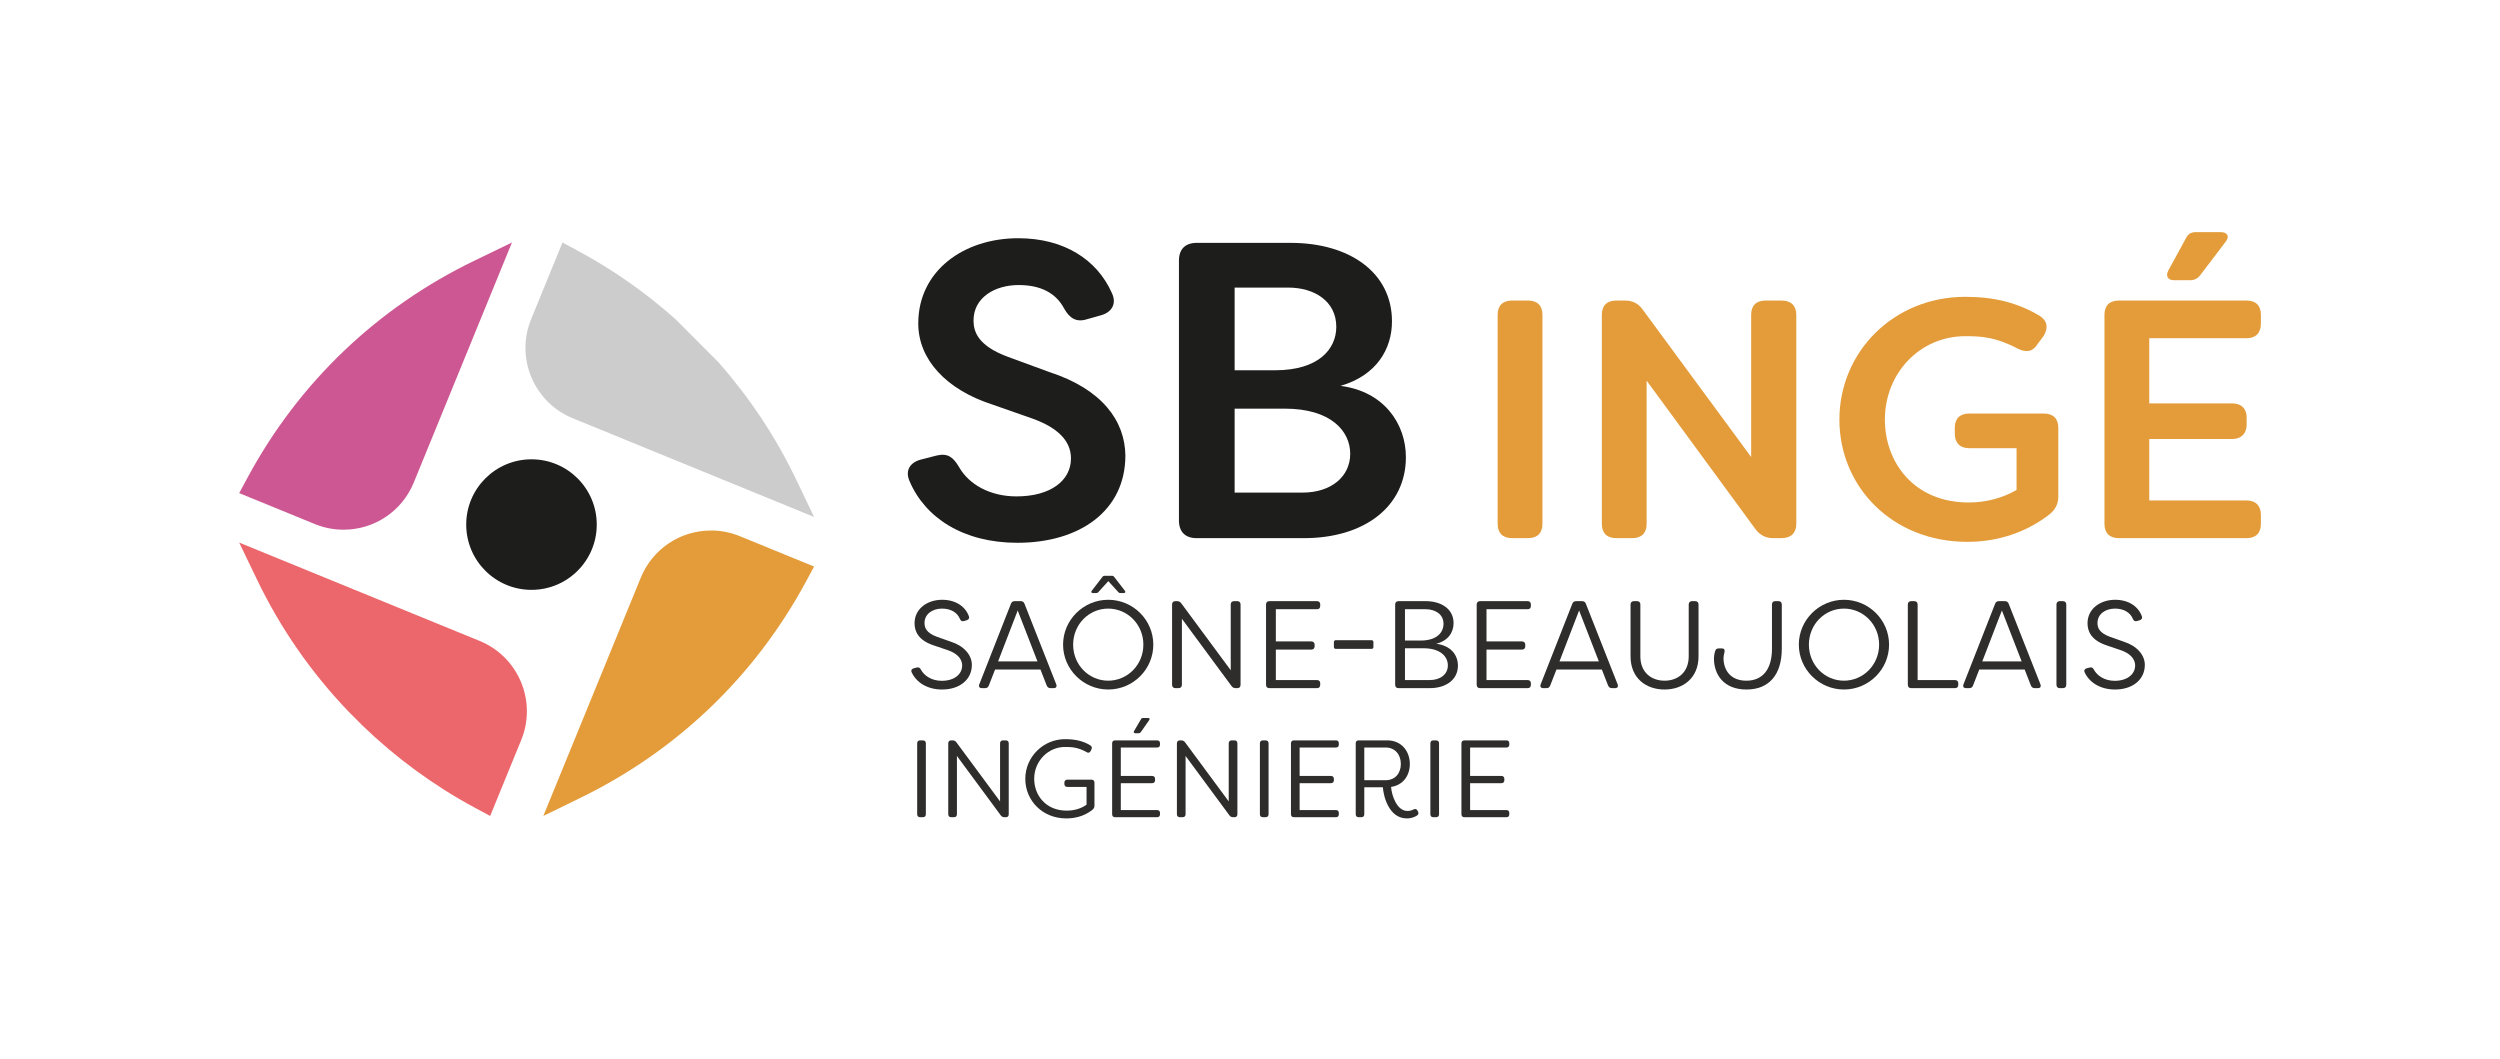 <?xml version="1.0" encoding="UTF-8"?><svg xmlns="http://www.w3.org/2000/svg" viewBox="0 0 1046 443"><g id="Texte_vecto"><path d="M381.456,281.317c-.416-.832,0-1.456.884-1.716l1.248-.312c.832-.207,1.3.104,1.716.885,1.352,2.496,4.42,4.68,8.736,4.68,5.356,0,8.528-2.859,8.528-6.396,0-3.275-2.808-5.304-5.928-6.396l-5.824-1.977c-6.917-2.235-8.165-6.24-8.165-9.308,0-6.137,5.408-9.829,11.545-9.829,5.616,0,9.672,2.757,11.18,6.864.312.832-.104,1.456-.936,1.717l-1.092.311c-.832.26-1.353-.052-1.716-.884-1.144-2.756-3.9-4.316-7.488-4.316-3.952,0-7.332,2.236-7.332,6.032,0,1.82.624,4.108,5.252,5.772l5.877,2.08c5.356,1.716,8.684,5.512,8.684,9.672,0,6.032-4.94,10.297-12.48,10.297-6.396,0-10.869-3.172-12.688-7.177Z" style="fill:#2e2d2c;"/><path d="M409.744,286.309l13.208-33.645c.26-.779.832-1.144,1.612-1.144h2.496c.78,0,1.352.364,1.612,1.144l13.26,33.645c.364.988-.052,1.612-1.092,1.612h-1.248c-.832,0-1.352-.364-1.664-1.145l-2.6-6.656h-18.981l-2.6,6.656c-.26.78-.78,1.145-1.612,1.145h-1.3c-1.04,0-1.456-.624-1.092-1.612ZM434.081,276.741l-8.269-21.32-8.216,21.32h16.485Z" style="fill:#2e2d2c;"/><path d="M444.792,269.72c0-10.348,8.528-18.773,18.877-18.773,10.4,0,18.877,8.425,18.877,18.773s-8.476,18.773-18.877,18.773c-10.349,0-18.877-8.425-18.877-18.773ZM478.385,269.72c0-8.476-6.656-15.08-14.716-15.08s-14.665,6.604-14.665,15.08,6.604,15.081,14.665,15.081,14.716-6.604,14.716-15.081ZM456.805,247.152l4.42-5.721c.208-.363.572-.519.988-.519h3.016c.416,0,.729.156.988.519l4.42,5.721c.416.519.208.988-.519.988h-1.196c-.416,0-.78-.053-1.04-.416l-4.16-4.576-4.16,4.576c-.312.363-.624.416-1.04.416h-1.196c-.728,0-.935-.469-.519-.988Z" style="fill:#2e2d2c;"/><path d="M490.396,286.517v-33.593c0-.884.52-1.404,1.404-1.404h.676c.676,0,1.248.26,1.716.832l20.748,28.081v-27.509c0-.884.52-1.404,1.404-1.404h1.353c.832,0,1.352.52,1.352,1.404v33.593c0,.885-.468,1.404-1.352,1.404h-.676c-.728,0-1.3-.26-1.716-.832l-20.801-28.186v27.613c0,.885-.519,1.404-1.404,1.404h-1.3c-.884,0-1.404-.519-1.404-1.404Z" style="fill:#2e2d2c;"/><path d="M533.815,254.9v13.469h14.821c.884,0,1.404.519,1.404,1.404v.624c0,.884-.519,1.403-1.404,1.403h-14.821v12.741h17.213c.884,0,1.352.519,1.352,1.352v.624c0,.885-.468,1.404-1.352,1.404h-19.917c-.884,0-1.404-.519-1.404-1.404v-33.593c0-.884.52-1.404,1.404-1.404h19.917c.884,0,1.352.52,1.352,1.404v.624c0,.832-.468,1.352-1.352,1.352h-17.213Z" style="fill:#2e2d2c;"/><path d="M558.1,270.657v-1.976c0-.52.311-.832.832-.832h14.872c.572,0,.832.311.832.832v1.976c0,.572-.26.832-.832.832h-14.872c-.52,0-.832-.26-.832-.832Z" style="fill:#2e2d2c;"/><path d="M609.996,278.509c0,5.771-4.836,9.412-11.805,9.412h-13.053c-.884,0-1.404-.519-1.404-1.404v-33.593c0-.884.52-1.404,1.404-1.404h11.337c6.604,0,11.7,3.276,11.7,9.204,0,3.9-2.288,7.385-7.28,8.633,6.032.728,9.101,4.576,9.101,9.152ZM587.843,254.9v13.104h6.553c6.864,0,9.568-3.432,9.568-7.021,0-4.056-3.536-6.084-7.488-6.084h-8.633ZM605.783,278.405c0-3.796-3.224-7.176-10.244-7.176h-7.696v13.312h10.349c4.368,0,7.592-2.341,7.592-6.137Z" style="fill:#2e2d2c;"/><path d="M621.954,254.9v13.469h14.821c.884,0,1.403.519,1.403,1.404v.624c0,.884-.519,1.403-1.403,1.403h-14.821v12.741h17.213c.884,0,1.353.519,1.353,1.352v.624c0,.885-.469,1.404-1.353,1.404h-19.917c-.884,0-1.404-.519-1.404-1.404v-33.593c0-.884.52-1.404,1.404-1.404h19.917c.884,0,1.353.52,1.353,1.404v.624c0,.832-.469,1.352-1.353,1.352h-17.213Z" style="fill:#2e2d2c;"/><path d="M644.626,286.309l13.208-33.645c.26-.779.832-1.144,1.612-1.144h2.496c.78,0,1.353.364,1.612,1.144l13.26,33.645c.364.988-.052,1.612-1.092,1.612h-1.248c-.832,0-1.352-.364-1.664-1.145l-2.6-6.656h-18.98l-2.601,6.656c-.26.78-.78,1.145-1.612,1.145h-1.3c-1.04,0-1.456-.624-1.092-1.612ZM668.963,276.741l-8.269-21.32-8.216,21.32h16.484Z" style="fill:#2e2d2c;"/><path d="M682.222,274.609v-21.685c0-.884.52-1.404,1.404-1.404h1.3c.884,0,1.404.52,1.404,1.404v21.685c0,6.812,4.68,10.192,10.141,10.192,5.408,0,10.088-3.38,10.088-10.192v-21.685c0-.884.519-1.404,1.404-1.404h1.3c.884,0,1.404.52,1.404,1.404v21.685c0,9.152-6.553,13.885-14.196,13.885-7.749,0-14.249-4.732-14.249-13.885Z" style="fill:#2e2d2c;"/><path d="M717.113,275.441c0-.572.156-1.977.519-3.068.209-.779.78-1.092,1.56-1.092h1.196c.987,0,1.352.572,1.144,1.56-.26.935-.416,1.924-.416,2.443,0,4.992,2.86,9.517,9.568,9.517,6.969,0,10.713-4.94,10.713-13.417v-18.46c0-.884.468-1.404,1.352-1.404h1.353c.884,0,1.403.52,1.403,1.404v18.46c0,11.077-5.46,17.109-14.768,17.109-9.673,0-13.625-6.396-13.625-13.053Z" style="fill:#2e2d2c;"/><path d="M752.629,269.72c0-10.348,8.528-18.773,18.877-18.773,10.4,0,18.877,8.425,18.877,18.773s-8.477,18.773-18.877,18.773c-10.349,0-18.877-8.425-18.877-18.773ZM786.223,269.72c0-8.476-6.656-15.08-14.717-15.08s-14.665,6.604-14.665,15.08,6.604,15.081,14.665,15.081,14.717-6.604,14.717-15.081Z" style="fill:#2e2d2c;"/><path d="M798.232,286.517v-33.593c0-.884.52-1.404,1.404-1.404h1.301c.884,0,1.403.52,1.403,1.404v31.617h15.653c.832,0,1.352.519,1.352,1.352v.624c0,.885-.468,1.404-1.352,1.404h-18.357c-.884,0-1.404-.519-1.404-1.404Z" style="fill:#2e2d2c;"/><path d="M821.528,286.309l13.208-33.645c.26-.779.832-1.144,1.612-1.144h2.496c.78,0,1.353.364,1.612,1.144l13.26,33.645c.364.988-.052,1.612-1.092,1.612h-1.248c-.832,0-1.352-.364-1.664-1.145l-2.6-6.656h-18.98l-2.601,6.656c-.26.78-.78,1.145-1.612,1.145h-1.3c-1.04,0-1.456-.624-1.092-1.612ZM845.865,276.741l-8.269-21.32-8.216,21.32h16.484Z" style="fill:#2e2d2c;"/><path d="M860.424,286.517v-33.593c0-.884.519-1.404,1.403-1.404h1.3c.885,0,1.404.52,1.404,1.404v33.593c0,.885-.519,1.404-1.404,1.404h-1.3c-.884,0-1.403-.519-1.403-1.404Z" style="fill:#2e2d2c;"/><path d="M872.227,281.317c-.416-.832,0-1.456.885-1.716l1.248-.312c.832-.207,1.3.104,1.716.885,1.353,2.496,4.42,4.68,8.736,4.68,5.356,0,8.528-2.859,8.528-6.396,0-3.275-2.809-5.304-5.928-6.396l-5.824-1.977c-6.917-2.235-8.165-6.24-8.165-9.308,0-6.137,5.408-9.829,11.545-9.829,5.616,0,9.672,2.757,11.181,6.864.311.832-.104,1.456-.936,1.717l-1.092.311c-.832.26-1.353-.052-1.716-.884-1.145-2.756-3.9-4.316-7.488-4.316-3.953,0-7.333,2.236-7.333,6.032,0,1.82.624,4.108,5.253,5.772l5.876,2.08c5.356,1.716,8.685,5.512,8.685,9.672,0,6.032-4.94,10.297-12.48,10.297-6.396,0-10.869-3.172-12.69-7.177Z" style="fill:#2e2d2c;"/><path d="M383.748,340.681v-29.67c0-.781.46-1.24,1.24-1.24h1.148c.781,0,1.24.459,1.24,1.24v29.67c0,.781-.459,1.24-1.24,1.24h-1.148c-.781,0-1.24-.459-1.24-1.24Z" style="fill:#2e2d2c;"/><path d="M396.746,340.681v-29.67c0-.781.46-1.24,1.24-1.24h.597c.597,0,1.102.23,1.516.735l18.326,24.802v-24.297c0-.781.46-1.24,1.24-1.24h1.194c.735,0,1.194.459,1.194,1.24v29.67c0,.781-.414,1.24-1.194,1.24h-.597c-.643,0-1.148-.23-1.516-.734l-18.372-24.894v24.388c0,.781-.459,1.24-1.24,1.24h-1.148c-.781,0-1.24-.459-1.24-1.24Z" style="fill:#2e2d2c;"/><path d="M428.988,325.892c0-9.323,7.624-16.626,16.581-16.626,3.996,0,7.486.643,10.655,2.618.597.413.781.964.414,1.699l-.322.643c-.367.735-.964.919-1.699.459-3.583-2.021-6.201-2.158-9.048-2.158-6.936,0-12.86,5.833-12.86,13.319,0,6.89,4.869,13.319,13.549,13.319,2.939,0,5.832-.689,8.359-2.481v-7.44h-8.038c-.781,0-1.24-.459-1.24-1.239v-.552c0-.734.46-1.24,1.24-1.24h10.104c.781,0,1.24.46,1.24,1.24v9.737c0,.643-.275,1.194-1.102,1.837-3.674,2.802-7.762,3.398-10.702,3.398-9.966,0-17.131-7.486-17.131-16.534Z" style="fill:#2e2d2c;"/><path d="M468.947,312.756v11.896h13.09c.781,0,1.24.46,1.24,1.24v.551c0,.781-.46,1.24-1.24,1.24h-13.09v11.253h15.203c.781,0,1.194.459,1.194,1.194v.551c0,.781-.414,1.24-1.194,1.24h-17.591c-.781,0-1.24-.459-1.24-1.24v-29.67c0-.781.46-1.24,1.24-1.24h17.591c.781,0,1.194.459,1.194,1.24v.551c0,.735-.414,1.194-1.194,1.194h-15.203ZM474.459,305.914l2.939-5.007c.184-.367.459-.505.873-.505h2.113c.597,0,.781.413.46.872l-3.537,5.053c-.23.275-.505.459-.873.459h-1.47c-.505,0-.781-.413-.505-.872Z" style="fill:#2e2d2c;"/><path d="M492.417,340.681v-29.67c0-.781.46-1.24,1.24-1.24h.597c.597,0,1.102.23,1.516.735l18.326,24.802v-24.297c0-.781.459-1.24,1.24-1.24h1.194c.735,0,1.194.459,1.194,1.24v29.67c0,.781-.414,1.24-1.194,1.24h-.597c-.643,0-1.148-.23-1.516-.734l-18.372-24.894v24.388c0,.781-.459,1.24-1.24,1.24h-1.148c-.781,0-1.24-.459-1.24-1.24Z" style="fill:#2e2d2c;"/><path d="M527.14,340.681v-29.67c0-.781.46-1.24,1.24-1.24h1.148c.781,0,1.24.459,1.24,1.24v29.67c0,.781-.459,1.24-1.24,1.24h-1.148c-.781,0-1.24-.459-1.24-1.24Z" style="fill:#2e2d2c;"/><path d="M543.766,312.756v11.896h13.09c.781,0,1.24.46,1.24,1.24v.551c0,.781-.46,1.24-1.24,1.24h-13.09v11.253h15.203c.781,0,1.194.459,1.194,1.194v.551c0,.781-.414,1.24-1.194,1.24h-17.591c-.781,0-1.24-.459-1.24-1.24v-29.67c0-.781.46-1.24,1.24-1.24h17.591c.781,0,1.194.459,1.194,1.24v.551c0,.735-.414,1.194-1.194,1.194h-15.203Z" style="fill:#2e2d2c;"/><path d="M578.58,329.382h-7.762v11.299c0,.781-.459,1.24-1.194,1.24h-1.194c-.735,0-1.194-.459-1.194-1.24v-29.67c0-.781.414-1.24,1.194-1.24h11.987c6.017,0,9.461,4.593,9.461,9.921,0,4.822-2.894,8.864-7.854,9.553.276,3.721,2.481,10.059,6.844,10.059.873,0,1.745-.184,2.526-.597.735-.367,1.24-.321,1.654.413l.23.413c.321.644.275,1.24-.368,1.654-1.286.872-2.848,1.239-4.271,1.239-7.441,0-9.737-9.002-10.059-13.044ZM579.728,326.443c3.996,0,6.384-2.893,6.384-6.797s-2.388-6.89-6.384-6.89h-8.91v13.687h8.91Z" style="fill:#2e2d2c;"/><path d="M598.468,340.681v-29.67c0-.781.459-1.24,1.24-1.24h1.147c.781,0,1.24.459,1.24,1.24v29.67c0,.781-.459,1.24-1.24,1.24h-1.147c-.781,0-1.24-.459-1.24-1.24Z" style="fill:#2e2d2c;"/><path d="M615.094,312.756v11.896h13.09c.78,0,1.239.46,1.239,1.24v.551c0,.781-.459,1.24-1.239,1.24h-13.09v11.253h15.202c.781,0,1.194.459,1.194,1.194v.551c0,.781-.413,1.24-1.194,1.24h-17.591c-.781,0-1.24-.459-1.24-1.24v-29.67c0-.781.459-1.24,1.24-1.24h17.591c.781,0,1.194.459,1.194,1.24v.551c0,.735-.413,1.194-1.194,1.194h-15.202Z" style="fill:#2e2d2c;"/><path d="M380.495,201.162c-1.941-4.589.53-7.942,5.295-9.002l6.178-1.588c4.589-1.059,6.883.706,9.354,4.942,4.059,7.06,12.707,12.178,24.003,12.178,14.12,0,22.769-6.53,22.769-15.885,0-7.766-6.178-13.06-15.885-16.591l-17.121-6.001c-19.062-6.177-30.887-18.709-30.887-33.888,0-22.062,19.062-35.652,41.83-35.652,19.238,0,33.005,9.002,39.183,22.945,2.118,4.412,0,8.119-4.765,9.354l-5.648,1.589c-4.413,1.412-7.237-.353-9.531-4.413-3.53-6.707-10.06-9.884-19.061-9.884-10.06,0-18.886,5.295-18.886,14.826,0,4.766,1.942,10.59,14.296,15.179l17.297,6.354c22.416,7.237,31.77,20.65,31.946,34.947,0,23.121-19.061,36.535-45.184,36.535-22.592,0-38.653-10.413-45.184-25.945Z" style="fill:#1d1d1b;"/><path d="M588.227,191.278c0,20.474-17.12,33.888-42.712,33.888h-44.831c-4.765,0-7.413-2.647-7.413-7.413v-108.723c0-4.766,2.647-7.413,7.413-7.413h39.359c24.533,0,42.36,12.355,42.36,32.829,0,11.473-6.354,22.592-21.533,27.004,18.18,2.294,27.357,15.885,27.357,29.828ZM516.569,120.326v34.593h16.944c18.355,0,25.592-9.001,25.592-18.179,0-10.59-9.002-16.414-20.121-16.414h-22.415ZM564.93,189.866c0-9.531-8.119-18.885-27.357-18.885h-21.003v35.123h28.416c12.002,0,19.944-6.707,19.944-16.238Z" style="fill:#1d1d1b;"/><path d="M626.613,219.187v-87.471c0-3.834,2.13-5.964,5.964-5.964h6.816c3.834,0,5.964,2.13,5.964,5.964v87.471c0,3.834-2.13,5.964-5.964,5.964h-6.816c-3.834,0-5.964-2.13-5.964-5.964Z" style="fill:#e39c39;"/><path d="M670.206,219.187v-87.471c0-3.834,2.13-5.964,5.964-5.964h3.692c3.124,0,5.538,1.136,7.384,3.691l45.44,61.77v-59.497c0-3.834,2.13-5.964,5.964-5.964h6.816c3.834,0,6.106,2.13,6.106,5.964v87.471c0,3.834-2.272,5.964-6.106,5.964h-3.55c-3.124,0-5.396-1.136-7.384-3.692l-45.581-62.194v59.923c0,3.834-2.13,5.964-5.964,5.964h-6.816c-3.834,0-5.964-2.13-5.964-5.964Z" style="fill:#e39c39;"/><path d="M769.605,175.593c0-28.399,22.72-51.403,52.682-51.403,11.928,0,21.868,2.414,31.098,7.952,3.266,2.13,3.692,4.97,1.704,8.378l-2.556,3.408c-1.988,3.266-4.686,3.691-8.236,1.987-9.372-4.97-15.478-5.254-22.01-5.254-19.028,0-33.654,15.479-33.654,34.932,0,17.75,12.07,34.648,35.074,34.648,7.242,0,14.2-1.846,20.022-5.254v-17.466h-19.88c-3.834,0-5.964-2.272-5.964-6.106v-2.414c0-3.834,2.13-5.964,5.964-5.964h31.381c3.834,0,5.964,2.13,5.964,5.964v28.684c0,3.124-1.136,5.68-4.402,8.094-11.076,8.236-23.145,10.934-33.653,10.934-31.524,0-53.534-23.145-53.534-51.119Z" style="fill:#e39c39;"/><path d="M899.25,141.514v27.264h34.648c3.834,0,6.106,2.13,6.106,5.964v2.84c0,3.834-2.272,6.106-6.106,6.106h-34.648v25.702h40.753c3.834,0,5.964,2.272,5.964,6.106v3.692c0,3.834-2.13,5.964-5.964,5.964h-53.533c-3.834,0-5.964-2.13-5.964-5.964v-87.471c0-3.834,2.13-5.964,5.964-5.964h53.533c3.834,0,5.964,2.13,5.964,5.964v3.691c0,3.834-2.13,6.106-5.964,6.106h-40.753Z" style="fill:#e39c39;"/><path d="M907.173,113.276l7.504-13.734c.85-1.699,2.123-2.408,3.965-2.408h10.618c2.69,0,3.681,1.841,1.982,3.964l-10.761,14.159c-.991,1.274-2.408,1.982-3.964,1.982h-6.937c-2.55,0-3.541-1.699-2.408-3.964Z" style="fill:#e39c39;"/></g><g id="Pictogramme"><path d="M233.986,325.115l34.118-83.408c4.906-11.994,16.449-19.744,29.407-19.744,4.127,0,8.17.798,12.016,2.371l24.18,9.89,6.91,2.826-3.551,6.567c-21.237,39.269-53.718,70.411-93.932,90.059l-15.808,7.724,6.661-16.285Z" style="fill:#e39c39;"/><path d="M222.22,133.553l10.303-25.187,2.82-6.895,6.56,3.53c14.457,7.778,28.096,17.328,40.539,28.383l.152.135.143.144,17.79,17.846.146.146.136.155c12.963,14.712,23.828,31.133,32.294,48.806l7.513,15.685-16.097-6.584-84.927-34.739c-16.21-6.631-24.004-25.214-17.373-41.424Z" style="fill:#ccc;"/><path d="M103.615,199.756c21.393-39.669,54.189-71.024,94.842-90.676l15.742-7.61-6.62,16.183-34.453,84.229c-4.906,11.994-16.449,19.744-29.408,19.744-4.127,0-8.17-.798-12.016-2.371l-24.724-10.113-6.902-2.823,3.54-6.563Z" style="fill:#cd5793;"/><path d="M116.226,233.622l84.488,34.559c16.21,6.631,24.004,25.214,17.373,41.424l-10.183,24.896-2.822,6.899-6.562-3.536c-16.998-9.159-32.755-20.689-46.834-34.272l-.047-.045-.046-.046-5.849-5.868-.049-.049-.048-.05c-15.504-16.207-28.288-34.644-37.998-54.798l-7.574-15.72,16.151,6.606Z" style="fill:#ec676b;"/><circle cx="222.373" cy="219.486" r="27.309" style="fill:#1d1d1b;"/></g></svg>